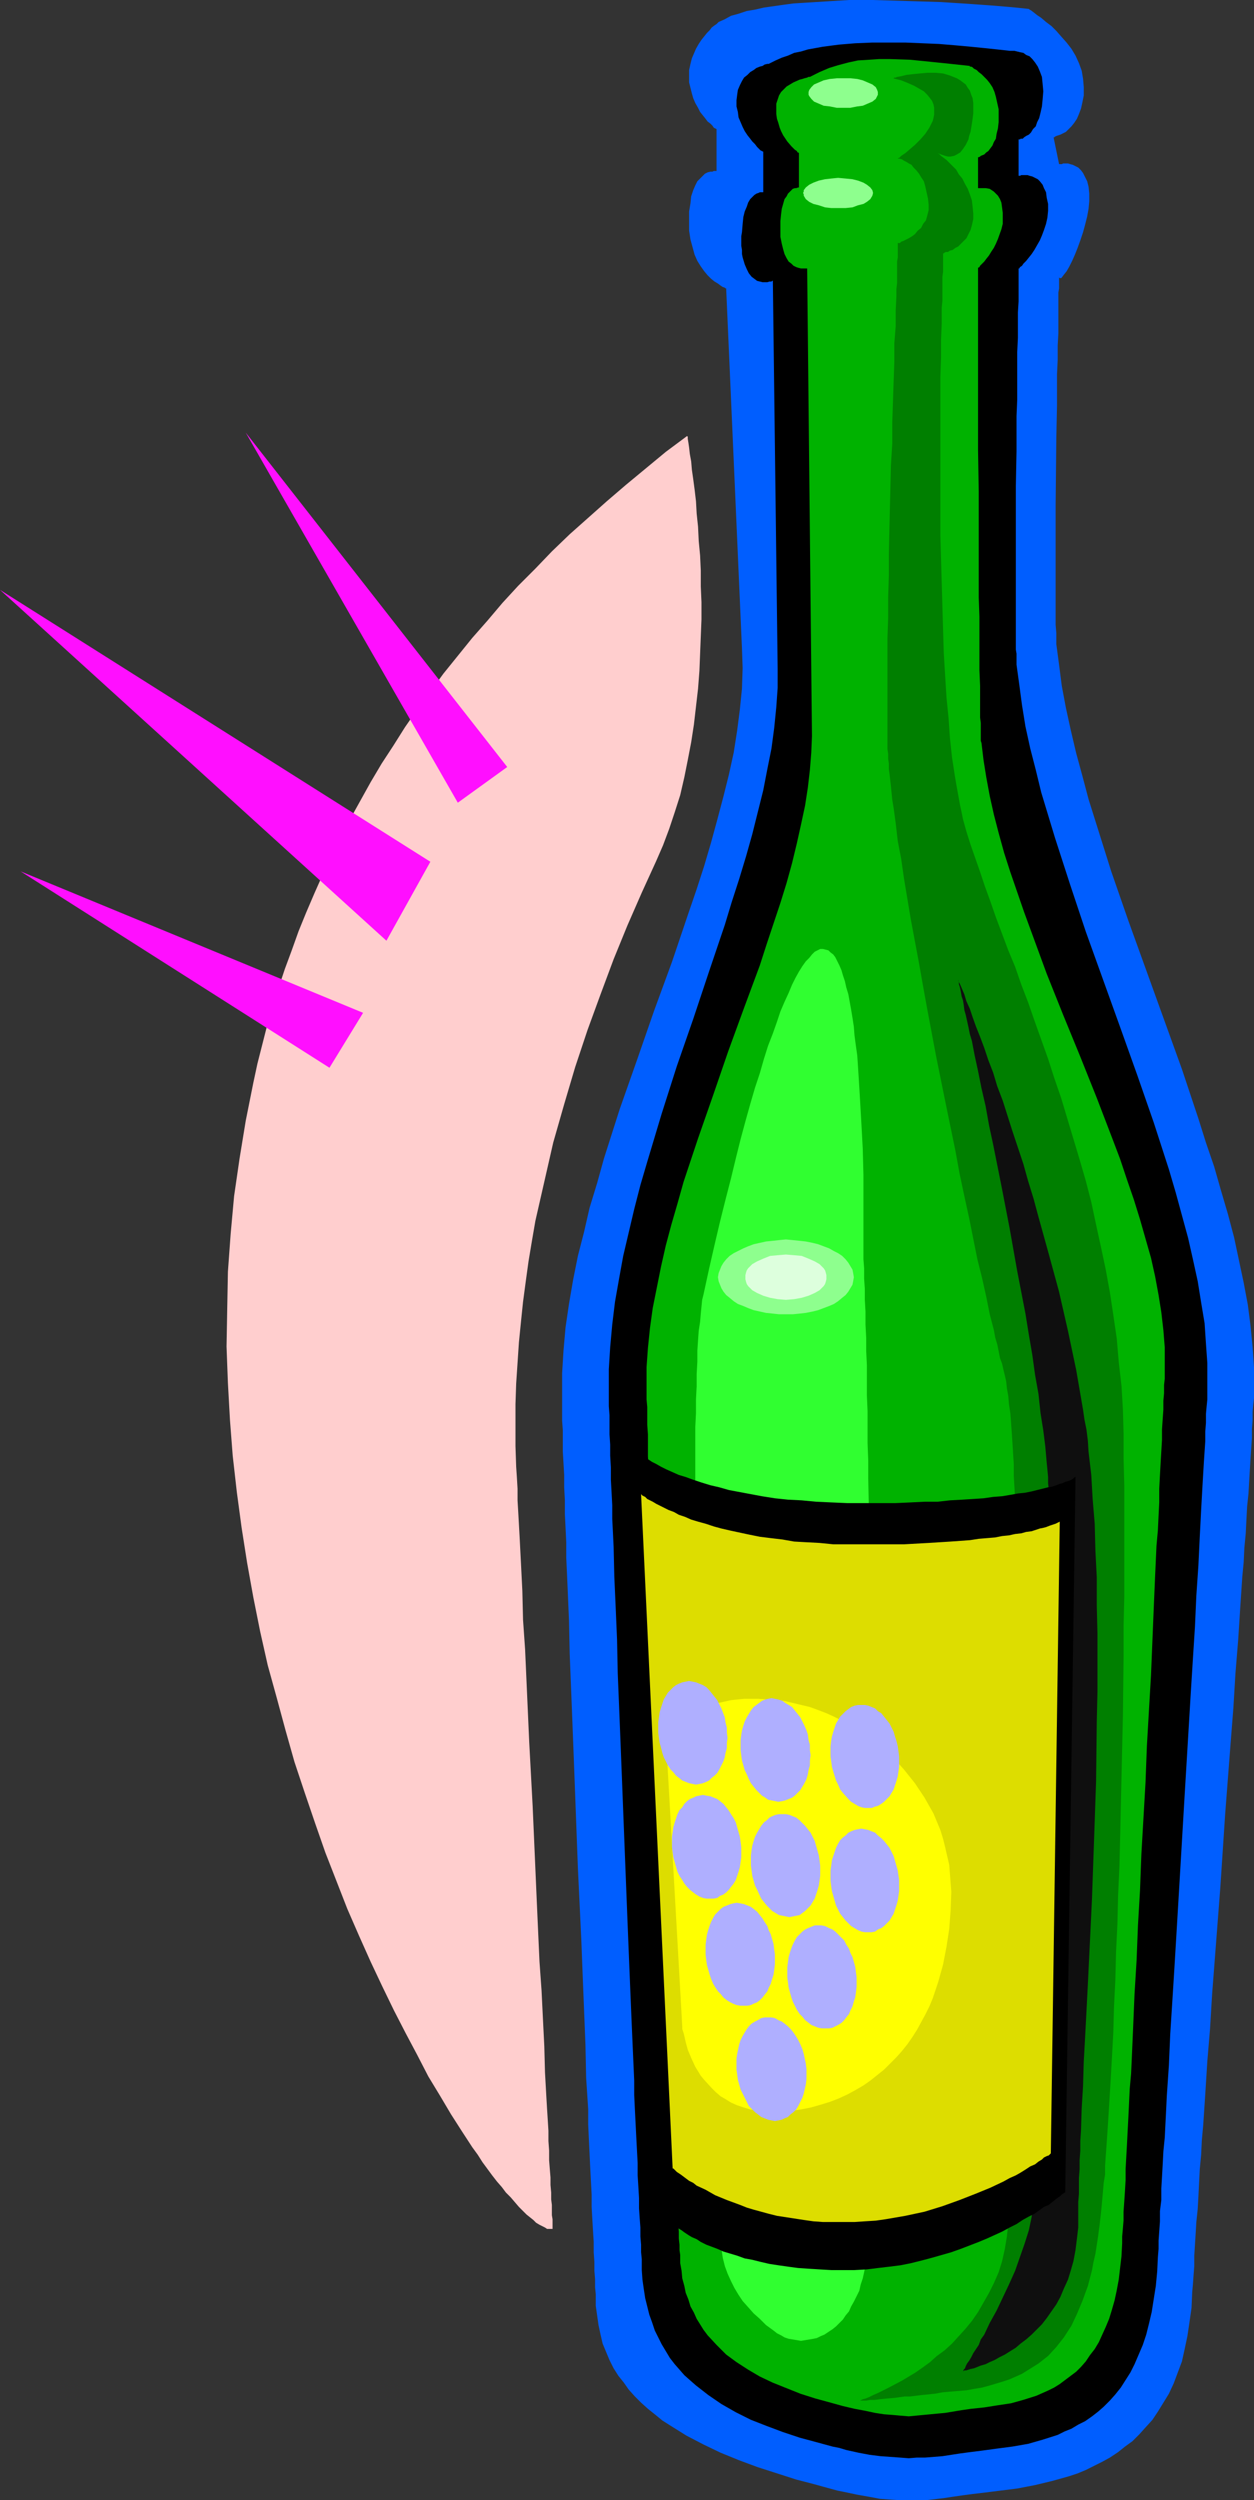 <?xml version="1.0" encoding="UTF-8" standalone="no"?>
<svg
   version="1.0"
   width="78.127mm"
   height="155.668mm"
   id="svg26"
   sodipodi:docname="Wine Bottle 29.wmf"
   xmlns:inkscape="http://www.inkscape.org/namespaces/inkscape"
   xmlns:sodipodi="http://sodipodi.sourceforge.net/DTD/sodipodi-0.dtd"
   xmlns="http://www.w3.org/2000/svg"
   xmlns:svg="http://www.w3.org/2000/svg">
  <rect width="100%" height="100%" fill="#333333" stroke="none"/>
  <sodipodi:namedview
     id="namedview26"
     pagecolor="#ffffff"
     bordercolor="#000000"
     borderopacity="0.25"
     inkscape:showpageshadow="2"
     inkscape:pageopacity="0.0"
     inkscape:pagecheckerboard="0"
     inkscape:deskcolor="#d1d1d1"
     inkscape:document-units="mm" />
  <defs
     id="defs1">
    <pattern
       id="WMFhbasepattern"
       patternUnits="userSpaceOnUse"
       width="6"
       height="6"
       x="0"
       y="0" />
  </defs>
  <path
     style="fill:#005eff;fill-opacity:1;fill-rule:evenodd;stroke:none"
     d="m 191.846,584.637 -4.364,-1.131 -4.525,-1.454 -4.525,-1.454 -4.364,-1.616 -4.364,-1.778 -4.041,-1.939 -4.041,-2.101 -3.879,-2.424 -1.778,-1.131 -1.778,-1.454 -1.616,-1.293 -1.616,-1.454 -1.455,-1.454 -1.455,-1.616 -1.131,-1.616 -1.293,-1.616 -1.131,-1.778 -0.97,-1.939 -0.808,-1.939 -0.808,-1.939 -0.485,-2.101 -0.485,-2.262 -0.323,-2.262 -0.323,-2.262 v -1.293 -1.454 l -0.162,-1.616 v -1.939 l -0.162,-1.939 v -2.101 l -0.162,-2.262 V 527.595 l -0.162,-2.585 -0.162,-2.747 -0.162,-2.909 v -2.909 l -0.162,-3.07 -0.162,-3.07 -0.323,-6.787 -0.162,-3.555 v -3.555 l -0.485,-7.433 -0.162,-7.756 -0.323,-8.08 -0.323,-8.08 -0.323,-8.403 -0.808,-16.967 -0.646,-17.29 -0.323,-8.564 -0.323,-8.403 -0.323,-8.241 -0.323,-8.08 -0.162,-7.756 -0.323,-7.595 -0.162,-3.717 -0.162,-3.555 v -3.555 l -0.162,-3.393 -0.162,-3.232 v -3.232 l -0.162,-3.07 v -2.909 l -0.162,-2.747 -0.162,-2.747 v -2.585 -2.424 l -0.162,-2.262 v -2.101 -1.939 -1.778 -5.332 l 0.323,-5.333 0.485,-5.494 0.808,-5.494 0.97,-5.656 1.131,-5.656 1.455,-5.656 1.293,-5.656 1.778,-5.817 1.616,-5.817 3.717,-11.635 4.041,-11.473 4.041,-11.635 4.202,-11.473 3.879,-11.473 1.939,-5.656 1.778,-5.494 1.616,-5.494 1.455,-5.333 1.455,-5.494 1.293,-5.171 1.131,-5.171 0.808,-5.171 0.646,-5.009 0.485,-4.848 0.162,-4.848 -0.162,-4.686 -3.717,-84.674 h -0.162 l -0.162,-0.162 -0.485,-0.162 -0.485,-0.323 -0.646,-0.485 -0.808,-0.485 -0.808,-0.646 -0.808,-0.808 -0.808,-0.97 -0.808,-1.131 -0.808,-1.293 -0.646,-1.454 -0.485,-1.778 -0.485,-1.778 -0.323,-2.101 V 52.032 50.901 49.77 l 0.323,-1.939 0.162,-1.616 0.485,-1.454 0.485,-1.131 0.485,-0.97 0.646,-0.646 0.646,-0.646 0.485,-0.485 0.646,-0.323 0.646,-0.162 h 0.485 l 0.323,-0.162 h 0.646 v -9.857 0 l -0.323,-0.162 -0.323,-0.162 -0.323,-0.485 -0.485,-0.485 -0.646,-0.485 -0.485,-0.646 -0.646,-0.808 -0.646,-0.808 -0.485,-0.97 -0.646,-1.131 -0.485,-1.131 -0.323,-1.131 -0.323,-1.293 -0.323,-1.293 v -1.454 -1.454 l 0.323,-1.454 0.323,-1.293 0.485,-1.131 0.485,-1.131 0.646,-1.131 0.646,-0.97 0.646,-0.808 0.646,-0.808 0.646,-0.646 0.485,-0.646 0.646,-0.485 0.485,-0.323 0.323,-0.323 0.162,-0.162 v 0 l 1.455,-0.646 1.455,-0.808 1.778,-0.485 1.939,-0.646 1.939,-0.323 2.101,-0.485 2.263,-0.323 2.263,-0.323 2.424,-0.323 2.586,-0.162 5.172,-0.323 L 199.927,0 h 5.495 l 5.495,0.162 5.495,0.162 5.172,0.162 5.01,0.323 2.424,0.162 2.263,0.162 2.263,0.162 1.939,0.162 1.939,0.162 1.778,0.162 1.616,0.162 1.455,0.162 v 0 l 0.162,0.162 0.323,0.162 0.646,0.485 0.808,0.646 0.97,0.646 1.131,0.97 1.293,0.97 1.131,1.131 1.131,1.293 1.293,1.454 1.131,1.454 0.97,1.616 0.808,1.778 0.646,1.778 0.323,1.939 0.162,1.939 v 1.939 l -0.323,1.616 -0.323,1.454 -0.485,1.293 -0.485,1.131 -0.646,0.97 -0.646,0.808 -0.646,0.646 -0.646,0.646 -0.646,0.323 -0.646,0.323 -0.485,0.162 -0.485,0.162 -0.323,0.162 -0.162,0.162 h -0.162 l 1.293,6.302 v 0 h 0.323 0.323 l 0.323,-0.162 h 1.131 l 0.485,0.162 0.646,0.162 0.646,0.323 0.646,0.323 0.646,0.646 0.485,0.646 0.485,0.97 0.485,0.97 0.323,1.293 0.162,1.616 v 1.778 l -0.162,1.778 -0.323,1.778 -0.485,1.939 -0.485,1.778 -0.646,1.939 -0.646,1.778 -0.646,1.616 -0.646,1.454 -0.646,1.293 -0.646,1.131 -0.646,0.808 -0.485,0.646 -0.162,0.162 h -0.162 -0.162 l -0.162,-0.162 v -0.162 -0.162 -0.162 0.646 0.485 1.939 l -0.162,0.97 v 1.778 2.262 2.585 2.909 l -0.162,2.909 v 3.393 l -0.162,3.393 v 3.555 3.717 l -0.162,7.756 -0.162,15.674 v 3.878 3.717 18.421 2.262 l 0.162,1.939 v 0.808 0.646 0.646 0.485 l 0.646,4.848 0.646,5.009 0.97,5.171 1.131,5.171 1.293,5.494 1.455,5.332 1.455,5.494 1.778,5.656 1.778,5.656 1.778,5.656 4.041,11.635 4.202,11.635 4.202,11.635 4.202,11.635 3.879,11.635 1.778,5.656 1.939,5.656 1.616,5.656 1.616,5.494 1.455,5.494 1.131,5.333 1.131,5.333 0.97,5.171 0.646,5.009 0.485,5.009 0.323,4.686 v 4.686 1.293 1.293 l -0.162,1.454 -0.162,1.778 v 1.939 l -0.162,2.101 v 2.101 l -0.162,2.424 -0.162,2.424 -0.162,2.585 -0.162,2.747 -0.162,2.909 -0.323,3.07 -0.162,3.07 -0.162,3.232 -0.323,3.393 -0.162,3.393 -0.323,3.393 -0.485,7.272 -0.485,7.595 -0.646,7.918 -0.485,8.08 -0.646,8.241 -0.646,8.403 -0.646,8.403 -1.131,17.129 -1.293,16.805 -0.646,8.403 -0.485,8.08 -0.646,7.756 -0.485,7.756 -0.485,7.272 -0.323,3.555 -0.162,3.393 -0.323,3.393 -0.162,3.232 -0.162,3.232 -0.162,2.909 -0.323,3.07 -0.162,2.747 -0.162,2.585 -0.162,2.585 v 2.424 l -0.162,2.101 -0.162,2.262 -0.162,1.778 -0.162,3.717 -0.485,3.393 -0.485,3.232 -0.646,3.07 -0.646,2.909 -0.97,2.585 -0.97,2.585 -1.131,2.424 -1.293,2.101 -1.293,2.101 -1.293,1.939 -1.616,1.778 -1.455,1.616 -1.616,1.616 -1.778,1.293 -1.616,1.293 -1.939,1.293 -1.778,0.97 -1.939,0.97 -1.939,0.97 -1.939,0.808 -1.939,0.646 -4.041,1.131 -4.041,0.97 -4.202,0.808 -3.879,0.485 -3.879,0.485 -2.748,0.323 -2.424,0.323 -2.263,0.323 -2.101,0.323 -4.202,0.485 h -2.101 -1.939 -2.263 l -2.263,-0.162 -2.263,-0.162 -2.586,-0.485 -2.748,-0.485 -3.071,-0.646 -1.616,-0.323 -1.778,-0.485 -1.778,-0.485 z"
     id="path1" />
  <path
     style="fill:#000000;fill-opacity:1;fill-rule:evenodd;stroke:none"
     d="m 192.492,574.78 -4.202,-1.131 -3.879,-1.293 -3.879,-1.454 -3.717,-1.454 -3.556,-1.778 -3.394,-1.939 -3.071,-2.101 -2.909,-2.262 -1.293,-1.131 -1.455,-1.293 -1.131,-1.293 -1.131,-1.293 -1.131,-1.454 -0.97,-1.616 -0.97,-1.616 -0.808,-1.616 -0.808,-1.616 -0.646,-1.939 -0.646,-1.778 -0.485,-1.939 -0.485,-1.939 -0.323,-2.101 -0.323,-2.262 -0.162,-2.262 v -1.293 -1.293 l -0.162,-1.616 v -1.778 l -0.162,-1.939 v -2.101 l -0.162,-2.101 -0.162,-2.424 v -2.424 l -0.162,-2.747 -0.162,-2.585 v -2.909 l -0.162,-3.07 -0.162,-3.07 -0.162,-3.232 -0.162,-3.232 -0.162,-3.393 v -3.393 l -0.323,-7.272 -0.323,-7.433 -0.323,-7.756 -0.323,-7.918 -0.323,-8.08 -0.646,-16.482 -0.646,-16.644 -0.323,-8.241 -0.323,-8.08 -0.323,-7.918 -0.162,-7.918 -0.323,-7.595 -0.323,-7.272 -0.162,-6.948 -0.162,-3.393 -0.162,-3.232 v -3.232 l -0.162,-3.07 -0.162,-2.909 v -2.909 l -0.162,-2.747 v -2.585 l -0.162,-2.424 v -2.424 -2.101 l -0.162,-2.101 v -1.778 -1.778 -5.171 l 0.323,-5.171 0.485,-5.332 0.646,-5.333 0.97,-5.494 0.97,-5.333 1.293,-5.494 1.293,-5.494 1.455,-5.656 1.616,-5.494 3.394,-11.311 3.556,-11.15 3.879,-11.15 3.717,-11.15 3.717,-10.988 1.616,-5.333 1.778,-5.494 1.616,-5.333 1.455,-5.171 1.293,-5.171 1.293,-5.171 0.97,-5.009 0.97,-4.848 0.646,-4.848 0.485,-4.848 0.323,-4.525 v -4.525 L 181.987,66.091 h -0.162 l -0.162,0.162 h -0.485 l -0.485,0.162 h -0.485 -0.646 l -0.646,-0.162 -0.646,-0.162 -0.646,-0.485 -0.646,-0.485 -0.646,-0.808 -0.485,-0.97 -0.485,-1.131 -0.485,-1.616 -0.162,-0.808 v -0.97 l -0.162,-0.97 v -1.131 -1.131 l 0.162,-0.97 0.162,-1.939 0.162,-1.616 0.323,-1.293 0.485,-1.131 0.323,-0.97 0.485,-0.808 0.485,-0.485 0.485,-0.485 0.485,-0.323 0.485,-0.162 0.323,-0.162 h 0.323 0.485 v -9.372 -0.162 l -0.323,-0.162 -0.323,-0.162 -0.323,-0.323 -0.485,-0.485 -0.485,-0.646 -0.646,-0.646 -0.485,-0.646 -0.646,-0.808 -0.646,-0.97 -0.485,-0.97 -0.485,-1.131 -0.485,-1.131 -0.162,-1.293 -0.323,-1.293 v -1.454 l 0.162,-1.293 0.162,-1.131 0.485,-1.131 0.485,-0.97 0.485,-0.808 0.808,-0.646 0.646,-0.646 0.808,-0.485 0.646,-0.485 0.808,-0.323 0.646,-0.162 0.485,-0.323 0.646,-0.162 h 0.323 l 0.323,-0.162 v 0 l 1.293,-0.646 1.455,-0.646 1.455,-0.485 1.455,-0.646 1.616,-0.323 1.616,-0.485 3.556,-0.646 3.717,-0.485 3.879,-0.323 3.879,-0.162 h 4.041 4.041 l 3.879,0.162 3.879,0.162 3.879,0.323 3.556,0.323 3.232,0.323 3.071,0.323 1.455,0.162 1.455,0.162 h 1.131 l 1.293,0.323 0.808,0.162 0.646,0.485 0.808,0.323 0.646,0.646 0.646,0.808 0.646,0.97 0.485,1.131 0.485,1.293 0.162,1.616 0.162,1.778 -0.162,1.939 -0.162,1.616 -0.323,1.454 -0.323,1.293 -0.485,0.97 -0.323,0.97 -0.646,0.646 -0.485,0.808 -0.485,0.485 -0.646,0.323 -0.485,0.323 -0.323,0.323 h -0.485 l -0.162,0.162 h -0.162 -0.162 v 8.564 h 0.162 0.162 l 0.323,-0.162 h 0.323 1.131 l 0.485,0.162 0.646,0.162 0.646,0.323 0.646,0.323 0.485,0.485 0.646,0.808 0.323,0.808 0.485,0.97 0.162,1.293 0.323,1.454 v 1.616 l -0.162,1.616 -0.323,1.454 -0.485,1.454 -0.485,1.293 -0.485,1.131 -0.646,1.131 -0.646,1.131 -0.646,0.97 -0.646,0.808 -0.646,0.808 -0.646,0.646 -0.323,0.485 -0.485,0.323 -0.162,0.323 h -0.162 v 1.454 0.646 3.393 2.262 l -0.162,2.585 v 2.909 3.07 l -0.162,3.393 v 3.555 3.717 3.878 l -0.162,3.878 v 8.241 l -0.162,8.241 v 8.241 4.04 3.717 13.897 2.747 2.585 2.262 0.97 l 0.162,0.97 v 0.808 0.646 0.646 0.485 l 0.646,4.686 0.646,4.848 0.808,5.009 1.131,5.171 1.293,5.009 1.293,5.333 1.616,5.333 1.616,5.332 1.778,5.494 1.778,5.494 3.717,11.15 8.081,22.461 4.041,11.311 3.879,11.15 1.778,5.494 1.778,5.494 1.616,5.494 1.455,5.333 1.455,5.333 1.131,5.009 1.131,5.171 0.808,5.009 0.808,4.848 0.323,4.848 0.323,4.525 v 4.525 1.131 1.454 1.454 l -0.162,1.616 -0.162,1.778 v 2.101 l -0.162,2.101 v 2.262 l -0.162,2.424 -0.162,2.424 -0.162,2.747 -0.162,2.747 -0.162,2.909 -0.162,2.909 -0.162,3.232 -0.162,3.07 -0.162,3.393 -0.162,3.393 -0.485,7.11 -0.323,7.272 -0.485,7.595 -0.485,7.756 -0.485,8.08 -0.485,8.08 -0.485,8.08 -0.97,16.482 -0.97,16.321 -0.485,8.08 -0.485,7.756 -0.485,7.595 -0.323,7.433 -0.485,7.11 -0.162,3.393 -0.162,3.232 -0.162,3.232 -0.323,3.232 -0.162,3.07 -0.162,2.909 -0.162,2.747 v 2.747 l -0.323,2.585 v 2.424 l -0.162,2.262 -0.162,2.262 v 1.939 l -0.162,1.939 -0.162,3.393 -0.323,3.393 -0.485,3.07 -0.485,3.07 -0.646,2.747 -0.646,2.585 -0.808,2.424 -0.97,2.262 -0.97,2.262 -0.97,1.939 -1.131,1.778 -1.131,1.778 -1.293,1.616 -1.293,1.454 -1.455,1.454 -1.293,1.131 -1.455,1.131 -1.616,1.131 -1.616,0.808 -1.616,0.97 -1.616,0.646 -1.616,0.808 -3.556,1.131 -3.394,0.97 -3.717,0.646 -3.717,0.485 -3.556,0.485 -2.586,0.323 -2.424,0.323 -2.101,0.323 -2.101,0.323 -4.041,0.323 h -1.939 l -1.939,0.162 -2.101,-0.162 -2.263,-0.162 -2.263,-0.162 -2.586,-0.323 -2.586,-0.485 -2.909,-0.646 -1.616,-0.485 -1.616,-0.323 -1.778,-0.485 z"
     id="path2" />
  <path
     style="fill:#00b200;fill-opacity:1;fill-rule:evenodd;stroke:none"
     d="m 195.563,565.407 -3.556,-0.97 -3.556,-1.131 -3.232,-1.293 -3.232,-1.293 -3.071,-1.454 -2.748,-1.616 -2.748,-1.778 -2.424,-1.778 -2.263,-2.262 -2.101,-2.262 -0.97,-1.293 -0.808,-1.293 -0.808,-1.293 -0.646,-1.454 -0.808,-1.454 -0.485,-1.616 -0.646,-1.616 -0.323,-1.616 -0.485,-1.778 -0.162,-1.778 -0.323,-1.778 v -1.939 l -0.162,-1.131 v -1.293 l -0.162,-1.454 v -1.616 l -0.162,-1.778 v -1.939 l -0.162,-2.262 v -2.262 l -0.162,-2.424 v -2.585 l -0.162,-2.585 -0.162,-2.909 -0.162,-2.909 -0.162,-3.07 v -3.232 l -0.162,-3.232 -0.162,-3.393 -0.162,-3.555 -0.323,-7.272 -0.323,-7.433 -0.323,-7.756 -0.323,-8.08 -0.323,-8.08 -0.646,-16.805 -0.646,-16.644 -0.323,-8.403 -0.323,-8.08 -0.323,-8.08 -0.323,-7.756 -0.162,-7.595 -0.323,-7.272 -0.162,-3.555 -0.162,-3.393 v -3.232 l -0.162,-3.232 -0.162,-3.07 v -3.07 l -0.162,-2.909 -0.162,-2.585 v -2.585 -2.585 l -0.162,-2.262 v -2.101 -2.101 l -0.162,-1.778 v -1.616 -1.616 -4.363 l 0.323,-4.525 0.485,-4.686 0.646,-4.686 0.97,-4.848 0.97,-4.848 1.131,-5.009 1.293,-4.848 1.455,-5.009 1.455,-5.171 3.394,-10.18 3.556,-10.18 3.556,-10.342 3.717,-10.18 3.717,-10.019 1.616,-5.009 1.616,-4.848 1.616,-4.848 1.455,-4.686 1.293,-4.686 1.131,-4.686 0.97,-4.363 0.97,-4.525 0.646,-4.201 0.485,-4.201 0.323,-4.04 0.162,-3.878 -1.131,-110.044 h -0.162 -0.162 -0.646 -0.485 l -0.646,-0.162 -0.485,-0.162 -0.646,-0.323 -0.485,-0.485 -0.646,-0.485 -0.485,-0.808 -0.485,-0.97 -0.323,-1.131 -0.323,-1.293 -0.323,-1.616 V 53.971 52.032 l 0.162,-1.616 0.162,-1.293 0.323,-1.131 0.323,-1.131 0.485,-0.646 0.323,-0.646 0.485,-0.485 0.323,-0.323 0.323,-0.323 0.485,-0.162 h 0.323 l 0.485,-0.162 h 0.162 v -8.08 l -0.162,-0.162 h -0.162 l -0.162,-0.323 -0.485,-0.323 -0.323,-0.323 -0.485,-0.485 -0.97,-1.131 -0.97,-1.454 -0.485,-0.97 -0.323,-0.808 -0.323,-1.131 -0.323,-0.97 -0.162,-1.131 v -1.293 -1.131 l 0.323,-0.97 0.323,-0.97 0.485,-0.808 0.646,-0.646 0.646,-0.646 0.808,-0.485 0.808,-0.485 1.455,-0.646 0.646,-0.162 0.485,-0.162 0.646,-0.162 0.323,-0.162 h 0.323 v 0 l 2.263,-1.131 2.263,-0.97 2.101,-0.646 2.424,-0.646 2.263,-0.485 2.586,-0.162 2.424,-0.162 h 2.424 l 4.849,0.162 4.849,0.485 4.687,0.485 4.525,0.485 v 0.162 h 0.323 l 0.323,0.162 0.323,0.323 0.646,0.323 0.485,0.485 0.646,0.485 0.646,0.646 0.646,0.646 0.646,0.808 0.646,0.97 0.485,1.131 0.323,1.131 0.323,1.454 0.323,1.454 v 1.616 1.454 l -0.162,1.454 -0.323,1.293 -0.162,1.131 -0.485,0.808 -0.323,0.808 -0.485,0.646 -0.485,0.646 -0.485,0.323 -0.485,0.485 -0.808,0.323 -0.162,0.162 -0.323,0.162 h -0.162 v 0 7.272 0 h 0.162 0.646 0.97 l 0.97,0.162 0.485,0.323 0.485,0.323 0.485,0.485 0.485,0.485 0.485,0.808 0.323,0.808 0.162,1.131 0.162,1.293 v 1.293 1.293 l -0.323,1.293 -0.808,2.262 -0.485,1.131 -0.485,0.97 -0.646,0.97 -0.485,0.808 -0.646,0.808 -0.485,0.646 -0.485,0.485 -0.485,0.485 -0.162,0.323 -0.323,0.162 v 0 20.199 4.04 18.583 l 0.162,9.857 v 10.18 9.857 4.848 l 0.162,4.525 v 4.363 4.363 3.878 l 0.162,3.717 v 1.616 1.616 1.454 1.454 1.293 l 0.162,1.293 v 0.97 0.97 0.97 0.646 0.646 l 0.162,0.485 0.485,4.04 0.646,4.04 0.808,4.363 0.97,4.363 1.131,4.363 1.293,4.686 1.455,4.525 1.616,4.686 1.616,4.686 1.778,4.848 3.556,9.695 3.879,9.695 4.041,9.857 3.879,9.695 3.717,9.695 1.778,4.686 1.616,4.848 1.616,4.686 1.455,4.686 1.293,4.525 1.293,4.525 0.97,4.363 0.808,4.363 0.646,4.04 0.485,4.201 0.323,4.04 v 3.878 0.97 1.131 1.454 l -0.162,1.454 v 1.939 l -0.162,1.778 v 2.101 l -0.162,2.262 -0.162,2.424 v 2.424 l -0.162,2.747 -0.162,2.747 -0.162,2.909 -0.162,3.07 v 3.232 l -0.162,3.232 -0.162,3.393 -0.323,3.555 -0.162,3.555 -0.162,3.555 -0.323,7.595 -0.323,7.918 -0.323,7.918 -0.485,8.241 -0.485,8.403 -0.323,8.564 -0.97,16.805 -0.323,8.564 -0.485,8.241 -0.323,8.241 -0.485,7.918 -0.323,7.756 -0.323,7.433 -0.162,3.555 -0.323,3.555 -0.162,3.393 -0.162,3.393 -0.162,3.07 -0.162,3.232 -0.162,2.909 -0.162,2.909 v 2.585 l -0.162,2.747 -0.162,2.424 -0.162,2.262 v 2.101 l -0.162,1.939 -0.162,1.778 v 1.616 l -0.162,3.07 -0.323,2.747 -0.323,2.747 -0.485,2.585 -0.485,2.262 -0.646,2.262 -0.646,2.101 -0.808,1.939 -0.808,1.778 -0.808,1.778 -0.97,1.616 -1.131,1.454 -0.97,1.454 -1.131,1.293 -1.131,1.131 -1.293,0.97 -1.293,0.97 -1.293,0.97 -1.293,0.808 -1.293,0.646 -2.909,1.293 -3.071,0.97 -2.909,0.808 -3.232,0.485 -3.071,0.485 -3.071,0.323 -2.263,0.323 -1.939,0.323 -1.939,0.323 -1.778,0.162 -3.394,0.323 -3.394,0.323 -1.939,-0.162 -1.778,-0.162 -2.101,-0.162 -2.101,-0.323 -2.263,-0.485 -2.586,-0.485 -2.748,-0.646 z"
     id="path3" />
  <path
     style="fill:#007f00;fill-opacity:1;fill-rule:evenodd;stroke:none"
     d="m 210.271,18.421 h 0.162 l 0.162,-0.162 h 0.323 l 0.323,-0.162 0.97,-0.162 1.293,-0.323 1.455,-0.162 1.616,-0.162 1.778,-0.162 h 1.939 l 1.778,0.162 1.616,0.485 1.616,0.646 0.808,0.485 0.646,0.485 0.646,0.485 0.485,0.808 0.485,0.646 0.323,0.97 0.323,0.808 0.162,1.131 v 1.131 1.293 l -0.162,1.293 -0.162,1.131 -0.162,0.97 -0.162,0.97 -0.323,0.97 -0.162,0.808 -0.323,0.646 -0.323,0.646 -0.646,0.97 -0.646,0.808 -0.808,0.485 -0.646,0.323 -0.808,0.162 h -0.646 l -0.646,-0.162 -0.485,-0.162 -0.485,-0.162 -0.323,-0.162 h -0.323 v -0.162 l 0.162,0.162 0.162,0.162 0.323,0.323 0.646,0.485 0.646,0.485 0.646,0.646 0.808,0.808 0.808,0.808 0.646,1.131 0.808,0.97 0.646,1.293 0.646,1.131 0.485,1.293 0.485,1.454 0.162,1.454 0.162,1.616 v 1.293 l -0.323,1.454 -0.323,1.131 -0.485,0.97 -0.485,0.97 -0.646,0.646 -0.646,0.646 -0.646,0.646 -0.646,0.323 -0.646,0.485 -0.646,0.162 -0.485,0.323 h -0.485 l -0.323,0.162 -0.162,0.162 h -0.162 v 0.485 0.646 1.293 0.97 0.97 l -0.162,1.131 v 1.293 1.293 1.454 1.616 l -0.162,1.616 v 1.778 1.939 l -0.162,3.878 v 4.201 l -0.162,4.686 v 4.848 4.848 16.159 11.15 l 0.323,11.15 0.162,5.656 0.162,5.656 0.162,5.332 0.323,5.333 0.323,5.171 0.485,4.848 0.323,4.686 0.485,4.525 0.646,4.201 0.323,1.939 0.323,1.778 0.323,1.778 0.323,1.778 0.323,1.454 0.323,1.616 0.808,2.909 0.97,3.07 1.131,3.232 1.131,3.232 1.131,3.393 1.293,3.555 1.293,3.717 1.455,3.878 1.455,3.878 1.616,3.878 1.455,4.201 1.616,4.201 1.455,4.201 1.616,4.525 1.616,4.525 1.455,4.525 1.616,4.686 1.455,4.848 1.455,4.848 1.455,4.848 1.455,5.009 1.293,5.009 1.131,5.332 1.131,5.171 1.131,5.333 0.97,5.332 0.808,5.333 0.808,5.494 0.485,5.656 0.646,5.656 0.323,5.494 0.162,5.817 v 5.817 l 0.162,6.14 v 6.302 13.089 6.787 l -0.162,6.787 v 7.11 l -0.162,14.058 -0.323,14.22 -0.323,14.22 -0.162,6.948 -0.323,6.948 -0.162,6.787 -0.323,6.625 -0.162,6.464 -0.323,6.464 -0.162,5.979 -0.323,5.979 -0.323,5.656 -0.323,5.333 -0.323,5.171 -0.323,4.686 -0.162,2.262 -0.162,2.262 v 2.101 l -0.323,1.939 -0.162,1.939 -0.162,1.778 -0.162,1.778 -0.162,1.616 -0.162,1.454 -0.162,1.454 -0.162,1.131 -0.162,1.293 -0.323,2.101 -0.323,2.101 -0.485,2.101 -0.323,1.778 -0.97,3.717 -1.293,3.555 -1.293,3.07 -1.293,2.747 -1.778,2.747 -1.778,2.262 -1.939,2.101 -2.263,1.778 -2.586,1.616 -1.293,0.808 -1.455,0.646 -1.455,0.646 -1.455,0.485 -1.616,0.485 -1.616,0.485 -1.778,0.485 -1.939,0.323 -1.778,0.323 -1.939,0.162 -1.939,0.162 -1.778,0.162 -1.778,0.323 -3.232,0.323 -1.293,0.162 -1.293,0.162 h -1.293 l -1.131,0.162 -1.131,0.162 -1.939,0.162 -1.616,0.162 -1.293,0.162 h -0.97 l -0.97,0.162 h -0.646 -0.485 -0.323 -0.323 0.162 0.162 l 0.646,-0.323 0.646,-0.162 0.808,-0.323 0.97,-0.485 1.131,-0.485 1.293,-0.646 1.293,-0.646 3.071,-1.616 1.616,-0.97 1.616,-0.97 1.616,-1.131 1.778,-1.293 1.616,-1.454 1.778,-1.293 1.778,-1.616 1.616,-1.778 1.616,-1.778 1.455,-1.778 1.455,-2.101 1.293,-2.262 1.293,-2.262 1.131,-2.262 1.131,-2.585 0.808,-2.585 0.646,-2.909 0.485,-2.909 0.323,-3.07 0.162,-3.232 -0.162,-3.232 v -1.778 l -0.162,-1.939 -0.162,-2.101 v -2.101 -2.262 -2.424 l -0.162,-2.585 v -11.15 l 0.162,-2.909 v -6.302 l 0.162,-6.464 0.162,-6.787 0.162,-7.11 0.162,-7.272 0.162,-7.272 0.323,-15.19 0.323,-15.19 0.323,-15.19 0.162,-7.433 v -7.272 l 0.162,-7.11 v -13.574 l -0.162,-6.464 v -3.07 -2.909 l -0.162,-2.909 -0.162,-2.747 v -2.747 l -0.162,-2.585 -0.162,-2.585 -0.162,-2.424 -0.162,-2.262 -0.162,-2.101 -0.323,-2.101 -0.162,-1.939 -0.323,-1.778 -0.162,-1.616 -0.323,-1.454 -0.323,-1.293 -0.323,-1.454 -0.485,-1.293 -0.323,-1.616 -0.323,-1.616 -0.485,-1.616 -0.323,-1.778 -0.97,-3.717 -0.808,-4.04 -0.97,-4.363 -1.131,-4.525 -0.97,-4.848 -0.97,-4.848 -1.131,-5.171 -1.131,-5.333 -0.97,-5.333 -2.263,-10.988 -2.263,-11.15 -2.101,-11.15 -0.97,-5.332 -0.97,-5.494 -0.97,-5.171 -0.97,-5.171 -0.808,-4.848 -0.808,-4.848 -0.646,-4.525 -0.808,-4.201 -0.485,-4.201 -0.485,-3.555 -0.323,-1.939 -0.162,-1.616 -0.162,-1.616 -0.162,-1.454 -0.162,-1.454 -0.162,-1.131 v -1.293 l -0.162,-1.131 v -1.131 l -0.162,-1.131 v -1.293 -1.454 -1.454 -1.616 -15.674 -4.686 l 0.162,-4.686 v -4.848 l 0.162,-5.171 v -5.009 l 0.485,-20.845 0.323,-5.171 v -5.009 l 0.162,-4.848 0.162,-4.848 0.162,-4.525 v -4.363 l 0.323,-4.04 v -3.717 l 0.162,-3.393 v -1.616 l 0.162,-1.454 v -1.454 -1.293 -1.131 -1.131 l 0.162,-0.97 v -0.808 -1.454 -0.485 -0.646 h 0.162 0.323 l 0.323,-0.323 0.485,-0.162 0.646,-0.323 0.646,-0.323 0.808,-0.485 0.646,-0.485 0.646,-0.808 0.808,-0.646 0.485,-0.97 0.646,-0.808 0.323,-1.131 0.323,-1.293 v -1.293 l -0.162,-1.454 -0.323,-1.454 -0.323,-1.454 -0.323,-1.131 -0.646,-0.97 -0.485,-0.808 -0.646,-0.808 -0.646,-0.646 -0.485,-0.646 -0.646,-0.323 -0.485,-0.323 -0.646,-0.323 -0.485,-0.323 -0.646,-0.162 h -0.162 -0.162 l 0.162,-0.162 h 0.162 l 0.162,-0.162 0.323,-0.323 0.97,-0.646 1.131,-0.97 1.131,-0.97 1.293,-1.293 1.131,-1.293 0.97,-1.454 0.808,-1.616 0.162,-0.646 0.162,-0.808 v -0.808 -0.808 l -0.162,-0.808 -0.323,-0.808 -0.485,-0.646 -0.646,-0.808 -0.808,-0.808 -1.131,-0.646 -1.131,-0.646 -1.455,-0.646 -1.616,-0.646 z"
     id="path4" />
  <path
     style="fill:#0f0f0f;fill-opacity:1;fill-rule:evenodd;stroke:none"
     d="m 225.625,230.429 v 0.162 0.162 l 0.162,0.323 v 0.485 l 0.162,0.485 0.162,0.646 0.162,0.808 0.162,0.97 0.323,0.97 0.162,0.97 0.162,1.293 0.323,1.131 0.323,1.454 0.323,1.454 0.323,1.616 0.485,1.616 0.646,3.393 0.808,3.717 0.808,4.04 0.97,4.201 0.808,4.525 0.97,4.525 0.97,4.848 0.97,4.848 1.939,10.019 1.778,10.019 1.939,10.019 0.808,5.009 0.808,4.686 0.646,4.686 0.808,4.525 0.485,4.525 0.646,4.04 0.485,3.878 0.323,3.717 0.162,1.616 0.162,1.778 v 1.454 l 0.162,1.454 v 1.616 1.616 1.778 l 0.162,1.778 v 4.201 2.262 7.11 2.747 2.585 l -0.162,5.656 v 5.979 6.14 l -0.162,6.302 -0.162,6.625 -0.162,6.625 -0.162,13.735 -0.323,13.735 -0.162,6.787 -0.162,6.787 -0.162,6.625 -0.162,6.464 -0.323,6.14 -0.162,5.979 -0.162,5.817 -0.162,5.494 v 2.585 l -0.162,2.424 -0.162,2.424 v 2.262 l -0.162,2.262 v 2.101 l -0.162,2.101 v 1.778 l -0.162,1.778 v 1.616 1.454 l -0.162,1.293 -0.162,1.131 v 1.131 0.97 l -0.162,0.646 -0.162,1.454 -0.162,1.293 -0.646,3.07 -0.97,3.07 -1.131,3.232 -1.131,3.232 -1.455,3.232 -1.455,3.07 -1.455,3.07 -1.616,2.909 -1.293,2.747 -0.808,1.131 -0.485,1.293 -0.646,0.97 -0.646,0.97 -0.485,0.97 -0.485,0.808 -0.485,0.646 -0.323,0.646 -0.162,0.485 -0.323,0.323 v 0.162 l -0.162,0.162 h 0.162 l 0.162,-0.162 h 0.485 l 0.485,-0.162 0.485,-0.162 0.808,-0.162 1.616,-0.646 1.131,-0.323 0.97,-0.485 1.131,-0.485 1.131,-0.646 1.293,-0.646 1.293,-0.808 1.293,-0.808 1.131,-0.97 1.293,-0.97 1.293,-1.131 1.293,-1.293 1.131,-1.131 1.131,-1.454 1.131,-1.616 1.131,-1.616 0.97,-1.778 0.808,-1.939 0.97,-2.101 0.646,-2.101 0.646,-2.262 0.485,-2.585 0.323,-2.585 0.323,-2.747 v -2.909 -3.07 l 0.162,-1.939 v -1.778 -1.939 l 0.162,-2.101 v -2.101 l 0.162,-2.262 v -2.262 l 0.162,-2.424 0.162,-5.171 0.323,-5.332 0.162,-5.656 0.323,-5.817 0.323,-6.14 0.323,-6.302 0.323,-6.625 0.323,-6.625 0.323,-6.787 0.485,-13.735 0.485,-14.058 0.162,-14.058 0.162,-6.948 v -6.948 -6.787 l -0.162,-6.625 v -6.625 l -0.323,-6.302 -0.162,-6.302 -0.485,-5.817 -0.323,-5.656 -0.646,-5.494 -0.162,-2.585 -0.323,-2.585 -0.485,-2.424 -0.323,-2.262 -1.616,-9.372 -1.939,-9.211 -2.101,-9.211 -2.424,-8.888 -2.424,-8.726 -1.131,-4.201 -1.293,-4.201 -1.131,-4.04 -1.293,-3.878 -1.293,-3.878 -1.131,-3.555 -1.131,-3.555 -1.293,-3.393 -0.97,-3.232 -1.131,-2.909 -0.97,-2.909 -0.97,-2.585 -0.97,-2.424 -0.808,-2.262 -0.646,-1.939 -0.808,-1.778 -0.485,-1.616 -0.485,-1.131 -0.485,-1.131 -0.323,-0.646 -0.162,-0.485 v 0 z"
     id="path5" />
  <path
     style="fill:#8eff8e;fill-opacity:1;fill-rule:evenodd;stroke:none"
     d="m 198.634,18.421 h 1.616 l 1.616,0.162 1.293,0.323 1.131,0.485 1.131,0.485 0.808,0.646 0.323,0.646 0.162,0.485 v 0.323 0.323 l -0.162,0.323 -0.323,0.646 -0.808,0.646 -1.131,0.485 -1.131,0.485 -1.293,0.162 -1.616,0.323 h -1.616 -1.616 l -1.616,-0.323 -1.455,-0.162 -1.131,-0.485 -1.131,-0.485 -0.646,-0.646 -0.485,-0.646 -0.162,-0.323 V 21.976 21.653 l 0.162,-0.485 0.485,-0.646 0.646,-0.646 1.131,-0.485 1.131,-0.485 1.455,-0.323 1.616,-0.162 z"
     id="path6" />
  <path
     style="fill:#8eff8e;fill-opacity:1;fill-rule:evenodd;stroke:none"
     d="m 197.341,41.852 1.778,0.162 1.616,0.162 1.293,0.323 1.293,0.485 0.808,0.485 0.808,0.646 0.485,0.646 0.162,0.646 -0.162,0.646 -0.485,0.808 -0.808,0.646 -0.808,0.485 -1.293,0.323 -1.293,0.485 -1.616,0.162 h -1.778 -1.616 l -1.455,-0.162 -1.455,-0.485 -1.293,-0.323 -0.97,-0.485 -0.808,-0.646 -0.485,-0.808 v -0.323 l -0.162,-0.323 0.162,-0.323 V 44.761 l 0.485,-0.646 0.808,-0.646 0.97,-0.485 1.293,-0.485 1.455,-0.323 1.455,-0.162 z"
     id="path7" />
  <path
     style="fill:#30ff30;fill-opacity:1;fill-rule:evenodd;stroke:none"
     d="m 165.663,304.599 -0.323,1.293 -0.162,1.616 -0.162,1.616 -0.162,1.939 -0.323,2.101 -0.162,2.262 -0.162,2.424 v 2.585 l -0.162,2.909 v 2.909 l -0.162,3.07 v 3.232 l -0.162,3.232 v 14.705 l 0.162,3.878 v 4.04 4.04 l 0.162,8.403 0.162,8.726 0.323,8.888 0.162,8.888 0.485,18.26 0.323,9.049 0.323,9.049 0.323,8.726 0.323,8.726 0.323,8.403 0.323,8.08 0.162,3.878 0.162,3.878 0.162,3.717 0.162,3.555 0.162,3.555 0.162,3.232 0.162,3.232 v 3.07 l 0.162,2.909 0.162,2.747 0.162,2.747 v 2.424 l 0.162,2.262 v 1.939 1.939 l 0.162,1.778 v 1.454 1.131 1.939 l 0.162,2.747 v 2.585 l 0.323,2.424 0.323,2.262 0.323,2.262 0.485,1.939 0.646,1.778 0.808,1.778 0.808,1.616 0.97,1.616 0.97,1.454 1.293,1.454 1.293,1.454 1.455,1.293 1.455,1.454 1.778,1.293 0.808,0.646 0.97,0.485 0.808,0.485 0.97,0.323 0.97,0.162 0.97,0.162 0.97,0.162 0.97,-0.162 0.97,-0.162 0.97,-0.162 0.808,-0.162 0.97,-0.485 0.808,-0.323 0.97,-0.646 0.97,-0.646 0.808,-0.646 0.808,-0.808 0.808,-0.808 0.646,-0.97 0.808,-0.97 0.485,-1.131 0.646,-1.131 0.646,-1.293 0.646,-1.293 0.323,-1.454 0.485,-1.454 0.323,-1.454 0.323,-1.616 0.323,-1.616 0.162,-1.778 v -1.778 l 0.162,-1.778 v -9.372 -2.101 -10.503 l 0.162,-2.909 v -9.857 -3.555 -15.19 -8.08 -8.564 l 0.162,-8.564 v -46.053 l -0.162,-18.421 v -9.211 -8.888 -8.726 l -0.162,-8.241 v -4.201 l -0.162,-4.04 v -3.878 -3.717 l -0.162,-3.717 v -3.555 -3.555 l -0.162,-3.393 v -3.07 l -0.162,-3.07 v -3.07 l -0.162,-2.747 v -2.585 l -0.162,-2.424 v -2.424 l -0.162,-2.101 v -6.787 -6.625 -6.464 l -0.162,-6.14 -0.323,-5.979 -0.323,-5.656 -0.162,-2.747 -0.162,-2.585 -0.162,-2.585 -0.162,-2.424 -0.323,-2.262 -0.323,-2.424 -0.162,-2.101 -0.323,-2.101 -0.323,-1.939 -0.323,-1.778 -0.323,-1.778 -0.485,-1.616 -0.323,-1.454 -0.485,-1.454 -0.323,-1.131 -0.485,-1.131 -0.485,-0.97 -0.485,-0.97 -0.485,-0.646 -0.646,-0.485 -0.485,-0.485 -0.646,-0.162 -0.646,-0.162 h -0.646 l -0.646,0.323 -0.646,0.323 -0.646,0.646 -0.646,0.808 -0.808,0.808 -0.808,1.131 -0.808,1.293 -0.808,1.454 -0.808,1.616 -0.808,1.939 -0.97,2.101 -0.97,2.262 -0.808,2.424 -0.97,2.747 -1.131,2.909 -0.97,3.07 -0.97,3.393 -1.131,3.393 -1.131,3.878 -1.131,4.04 -1.131,4.201 -1.131,4.525 -1.131,4.686 -1.293,5.009 -1.293,5.171 -1.293,5.494 -1.293,5.656 z"
     id="path8" />
  <path
     style="fill:#8eff8e;fill-opacity:1;fill-rule:evenodd;stroke:none"
     d="m 185.058,291.672 1.616,0.162 1.616,0.162 1.455,0.162 1.616,0.323 1.293,0.323 1.293,0.485 1.293,0.485 1.131,0.646 0.97,0.485 0.97,0.646 0.808,0.808 0.646,0.808 0.485,0.808 0.485,0.808 0.162,0.808 0.162,0.97 -0.162,0.97 -0.162,0.808 -0.485,0.808 -0.485,0.808 -0.646,0.808 -0.808,0.646 -0.97,0.808 -0.97,0.646 -1.131,0.485 -1.293,0.485 -1.293,0.485 -1.293,0.323 -1.616,0.323 -1.455,0.162 -1.616,0.162 h -1.616 -1.616 l -1.455,-0.162 -1.616,-0.162 -1.455,-0.323 -1.455,-0.323 -1.293,-0.485 -1.131,-0.485 -1.293,-0.485 -0.97,-0.646 -0.97,-0.808 -0.808,-0.646 -0.646,-0.808 -0.485,-0.808 -0.323,-0.808 -0.323,-0.808 -0.162,-0.97 0.162,-0.97 0.323,-0.808 0.323,-0.808 0.485,-0.808 0.646,-0.808 0.808,-0.808 0.97,-0.646 0.97,-0.485 1.293,-0.646 1.131,-0.485 1.293,-0.485 1.455,-0.323 1.455,-0.323 1.616,-0.162 1.455,-0.162 z"
     id="path9" />
  <path
     style="fill:#ddffdd;fill-opacity:1;fill-rule:evenodd;stroke:none"
     d="m 185.058,295.227 1.939,0.162 1.778,0.162 1.616,0.646 1.455,0.646 1.131,0.646 0.485,0.485 0.485,0.485 0.323,0.485 0.162,0.485 0.162,0.646 v 0.485 0.485 l -0.162,0.646 -0.162,0.485 -0.323,0.485 -0.485,0.485 -0.485,0.485 -1.131,0.646 -1.455,0.646 -1.616,0.485 -1.778,0.323 -1.939,0.162 -1.939,-0.162 -1.778,-0.323 -1.616,-0.485 -1.455,-0.646 -1.131,-0.646 -0.485,-0.485 -0.485,-0.485 -0.323,-0.485 -0.162,-0.485 -0.162,-0.646 v -0.485 -0.485 l 0.162,-0.646 0.162,-0.485 0.323,-0.485 0.485,-0.485 0.485,-0.485 1.131,-0.646 1.455,-0.646 1.616,-0.646 1.778,-0.162 z"
     id="path10" />
  <path
     style="fill:#000000;fill-opacity:1;fill-rule:evenodd;stroke:none"
     d="m 148.369,340.311 h 0.162 v 0.162 l 0.162,0.162 0.323,0.323 0.323,0.162 0.485,0.323 0.485,0.485 0.646,0.485 0.808,0.485 0.808,0.485 0.97,0.646 0.97,0.485 1.131,0.646 1.293,0.646 1.455,0.646 1.455,0.646 1.616,0.485 1.778,0.646 1.939,0.646 2.101,0.646 2.101,0.485 2.263,0.646 2.586,0.485 2.586,0.485 2.586,0.485 3.071,0.485 3.071,0.323 3.232,0.162 3.394,0.323 3.556,0.162 3.717,0.162 h 3.879 3.879 3.717 l 3.556,-0.162 3.232,-0.162 h 3.071 l 2.909,-0.323 2.909,-0.162 2.586,-0.162 2.424,-0.162 2.263,-0.323 2.101,-0.162 1.939,-0.323 1.778,-0.323 1.616,-0.162 1.616,-0.323 1.293,-0.323 1.293,-0.323 1.293,-0.323 0.97,-0.162 0.97,-0.323 0.808,-0.323 0.646,-0.162 0.646,-0.323 0.646,-0.162 0.485,-0.162 0.323,-0.162 0.485,-0.323 0.323,-0.323 h 0.162 l -2.424,168.378 h -0.162 l -0.162,0.162 -0.323,0.162 -0.485,0.485 -0.485,0.323 -0.646,0.485 -0.808,0.646 -0.808,0.646 -1.131,0.485 -1.131,0.808 -1.131,0.808 -1.293,0.646 -1.455,0.808 -1.455,0.97 -1.616,0.808 -1.778,0.97 -1.778,0.808 -1.778,0.808 -1.939,0.808 -2.101,0.808 -2.101,0.808 -2.263,0.808 -2.263,0.646 -2.263,0.646 -2.424,0.646 -2.586,0.646 -2.424,0.485 -2.586,0.323 -2.748,0.323 -2.586,0.323 -2.909,0.162 h -2.748 -2.748 l -2.748,-0.162 -2.586,-0.162 -2.424,-0.162 -2.424,-0.323 -2.263,-0.323 -2.101,-0.323 -2.101,-0.485 -1.939,-0.485 -1.778,-0.323 -1.778,-0.646 -1.616,-0.485 -1.616,-0.485 -1.455,-0.646 -1.293,-0.485 -1.293,-0.485 -1.293,-0.646 -0.97,-0.646 -1.131,-0.485 -0.808,-0.485 -0.97,-0.646 -0.646,-0.485 -0.808,-0.485 -0.485,-0.485 -0.485,-0.323 -0.485,-0.485 -0.485,-0.162 -0.323,-0.323 -0.162,-0.323 -0.162,-0.162 h -0.162 z"
     id="path11" />
  <path
     style="fill:#dddd00;fill-opacity:1;fill-rule:evenodd;stroke:none"
     d="m 150.955,351.622 v 0 l 0.162,0.162 0.162,0.162 0.323,0.162 0.323,0.162 0.485,0.485 0.646,0.323 0.646,0.323 0.808,0.485 0.97,0.485 0.97,0.485 0.97,0.485 1.293,0.485 1.131,0.646 1.455,0.485 1.455,0.646 1.616,0.485 1.778,0.485 1.939,0.646 1.778,0.485 2.101,0.485 2.263,0.485 2.263,0.485 2.424,0.485 2.586,0.323 2.748,0.323 2.748,0.485 2.909,0.162 3.071,0.162 3.232,0.323 h 3.394 3.394 3.556 3.232 3.071 l 2.909,-0.162 2.909,-0.162 2.586,-0.162 2.586,-0.162 2.263,-0.162 2.263,-0.162 2.101,-0.323 1.939,-0.162 1.939,-0.162 1.616,-0.323 1.616,-0.162 1.455,-0.323 1.455,-0.162 1.131,-0.323 1.293,-0.162 0.97,-0.323 0.97,-0.323 0.808,-0.162 0.646,-0.162 0.808,-0.323 0.485,-0.162 0.97,-0.323 0.646,-0.323 0.323,-0.162 v 0 l -2.101,148.664 v 0 l -0.162,0.162 -0.323,0.323 -0.485,0.162 -0.646,0.323 -0.485,0.485 -0.808,0.485 -0.808,0.646 -1.131,0.485 -0.97,0.646 -1.293,0.808 -1.131,0.646 -1.455,0.646 -1.455,0.808 -3.071,1.454 -3.556,1.454 -3.717,1.454 -4.041,1.454 -4.202,1.293 -4.525,0.97 -4.687,0.808 -2.263,0.323 -2.586,0.162 -2.424,0.162 h -2.424 -2.586 -2.424 l -2.263,-0.162 -2.263,-0.323 -2.101,-0.323 -2.101,-0.323 -2.101,-0.323 -1.939,-0.485 -1.778,-0.485 -1.778,-0.485 -1.616,-0.485 -1.616,-0.646 -3.071,-1.131 -2.748,-1.131 -2.263,-1.293 -2.101,-0.97 -0.808,-0.646 -0.97,-0.485 -0.646,-0.485 -0.646,-0.485 -0.646,-0.485 -0.485,-0.323 -0.485,-0.323 -0.323,-0.323 -0.323,-0.323 -0.162,-0.162 v 0 h -0.162 z"
     id="path12" />
  <path
     style="fill:#ffff00;fill-opacity:1;fill-rule:evenodd;stroke:none"
     d="m 156.935,411.088 0.162,-0.162 v -0.485 l 0.323,-0.646 0.485,-0.808 0.646,-0.97 0.808,-0.97 0.97,-1.293 1.131,-1.131 1.616,-1.131 1.778,-0.97 0.97,-0.485 1.131,-0.485 1.131,-0.485 1.131,-0.323 1.455,-0.323 1.455,-0.323 1.455,-0.162 1.616,-0.162 h 1.616 1.778 l 1.939,0.162 1.939,0.162 2.101,0.162 2.101,0.485 4.041,0.97 1.778,0.646 2.101,0.808 1.778,0.808 1.939,0.97 1.778,0.97 1.778,0.97 1.778,1.131 1.616,1.293 3.232,2.585 1.616,1.454 1.293,1.454 1.455,1.616 1.293,1.616 1.293,1.616 2.263,3.393 2.101,3.717 1.616,3.878 0.646,2.101 0.485,1.939 0.485,2.101 0.485,2.101 0.162,2.101 0.162,2.101 0.162,2.101 -0.162,4.363 -0.323,4.363 -0.646,4.201 -0.808,4.201 -1.131,4.04 -1.293,3.878 -0.808,1.939 -0.97,1.939 -0.97,1.778 -0.97,1.778 -1.131,1.778 -1.131,1.616 -1.293,1.616 -1.293,1.454 -1.455,1.454 -1.455,1.454 -1.616,1.293 -1.616,1.293 -1.616,1.131 -1.939,1.131 -1.778,0.97 -2.101,0.97 -2.101,0.808 -2.101,0.646 -2.263,0.646 -2.424,0.485 -2.263,0.323 -2.263,0.323 h -1.939 l -2.101,-0.162 -1.778,-0.162 -1.616,-0.323 -1.616,-0.485 -1.455,-0.485 -1.455,-0.646 -1.293,-0.808 -1.131,-0.646 -1.131,-0.97 -0.97,-0.97 -1.778,-1.939 -0.808,-0.97 -1.293,-2.101 -0.97,-2.101 -0.808,-1.939 -0.485,-1.778 -0.323,-1.454 -0.162,-0.646 -0.162,-0.485 -0.162,-0.485 v -0.323 -0.162 -0.162 z"
     id="path13" />
  <path
     style="fill:#afafff;fill-opacity:1;fill-rule:evenodd;stroke:none"
     d="m 166.309,422.561 0.97,0.162 0.808,0.323 0.808,0.323 0.646,0.485 0.808,0.646 0.646,0.808 0.646,0.808 0.485,0.808 0.646,0.97 0.485,0.97 0.323,1.131 0.323,1.131 0.323,1.131 0.162,1.131 0.162,1.293 v 1.131 1.293 l -0.162,1.131 -0.162,1.131 -0.323,1.131 -0.323,0.97 -0.323,0.97 -0.485,0.808 -0.646,0.808 -0.485,0.646 -0.646,0.646 -0.646,0.485 -0.808,0.323 -0.646,0.485 -0.808,0.162 h -0.808 -0.97 l -0.808,-0.162 -0.808,-0.323 -0.808,-0.485 -0.646,-0.485 -0.808,-0.646 -0.646,-0.646 -0.646,-0.808 -0.485,-0.808 -0.646,-0.97 -0.485,-0.97 -0.323,-1.131 -0.323,-1.131 -0.323,-1.131 -0.162,-1.131 -0.162,-1.293 v -1.131 -1.293 l 0.162,-1.131 0.162,-1.131 0.323,-1.131 0.323,-0.97 0.323,-0.97 0.485,-0.97 0.646,-0.646 0.485,-0.808 0.646,-0.646 0.646,-0.485 0.808,-0.323 0.646,-0.323 0.808,-0.162 0.808,-0.162 z"
     id="path14" />
  <path
     style="fill:#afafff;fill-opacity:1;fill-rule:evenodd;stroke:none"
     d="m 185.058,426.924 0.808,0.162 0.808,0.323 0.808,0.323 0.808,0.646 0.646,0.646 0.646,0.646 0.646,0.808 0.646,0.808 0.485,0.97 0.485,0.97 0.323,1.131 0.323,1.131 0.323,1.131 0.162,1.131 0.162,1.293 v 1.131 1.293 l -0.162,1.131 -0.162,1.131 -0.323,1.131 -0.323,0.97 -0.323,0.97 -0.485,0.808 -0.485,0.808 -0.646,0.646 -0.646,0.646 -0.646,0.485 -0.646,0.485 -0.808,0.162 -0.808,0.162 -0.808,0.162 -0.808,-0.162 -0.808,-0.162 -0.808,-0.162 -0.808,-0.485 -0.808,-0.485 -0.646,-0.646 -0.646,-0.646 -0.646,-0.808 -0.646,-0.808 -0.97,-2.101 -0.485,-0.97 -0.323,-1.131 -0.323,-1.131 -0.162,-1.293 -0.162,-1.131 v -1.293 -1.131 l 0.162,-1.293 0.162,-0.97 0.323,-1.131 0.323,-0.97 0.485,-0.97 0.485,-0.808 0.485,-0.808 0.646,-0.808 0.646,-0.485 0.646,-0.646 0.646,-0.323 0.808,-0.323 0.808,-0.162 h 0.808 z"
     id="path15" />
  <path
     style="fill:#afafff;fill-opacity:1;fill-rule:evenodd;stroke:none"
     d="m 182.472,399.776 0.808,0.162 0.97,0.323 0.646,0.485 0.808,0.485 0.808,0.485 0.646,0.808 0.646,0.808 0.646,0.808 0.485,0.97 0.485,0.97 0.485,1.131 0.323,0.97 0.162,1.293 0.323,1.131 v 1.293 l 0.162,1.131 -0.162,1.293 v 1.131 l -0.323,1.131 -0.162,0.97 -0.323,1.131 -0.485,0.97 -0.485,0.808 -0.485,0.808 -0.646,0.646 -0.646,0.646 -0.646,0.485 -0.808,0.323 -0.808,0.323 -0.646,0.162 -0.97,0.162 -0.808,-0.162 -0.808,-0.162 -0.808,-0.162 -0.646,-0.485 -0.808,-0.485 -0.646,-0.646 -0.646,-0.646 -0.646,-0.808 -0.646,-0.808 -0.485,-0.97 -0.485,-1.131 -0.485,-0.97 -0.323,-1.131 -0.323,-1.131 -0.162,-1.131 -0.162,-1.293 v -1.293 -1.131 l 0.162,-1.293 0.162,-0.97 0.323,-1.131 0.323,-0.97 0.485,-0.97 0.485,-0.808 0.485,-0.808 0.646,-0.808 0.646,-0.485 0.646,-0.485 0.646,-0.485 0.808,-0.323 0.646,-0.162 0.808,-0.162 z"
     id="path16" />
  <path
     style="fill:#afafff;fill-opacity:1;fill-rule:evenodd;stroke:none"
     d="m 163.077,395.737 0.808,0.162 0.808,0.323 0.808,0.323 0.808,0.485 0.646,0.646 0.646,0.808 0.646,0.808 0.646,0.808 0.485,0.97 0.485,0.97 0.808,2.101 0.162,1.131 0.323,1.293 v 1.131 l 0.162,1.293 -0.162,1.131 v 1.293 l -0.323,1.131 -0.162,0.97 -0.323,0.97 -0.485,0.97 -0.485,0.97 -0.485,0.808 -0.646,0.646 -0.646,0.485 -0.646,0.646 -0.646,0.323 -0.808,0.323 -0.808,0.162 -0.808,0.162 -0.808,-0.162 -0.808,-0.162 -0.808,-0.323 -0.808,-0.323 -0.808,-0.646 -0.646,-0.485 -0.646,-0.808 -0.646,-0.646 -0.646,-0.97 -0.485,-0.97 -0.485,-0.97 -0.323,-0.97 -0.323,-1.293 -0.323,-1.131 -0.162,-1.131 -0.162,-1.131 v -1.293 -1.293 l 0.162,-1.131 0.162,-1.131 0.323,-1.131 0.323,-0.97 0.323,-0.97 0.485,-0.808 0.485,-0.808 0.646,-0.646 0.646,-0.646 0.646,-0.485 0.646,-0.323 0.808,-0.323 0.808,-0.162 0.808,-0.162 z"
     id="path17" />
  <path
     style="fill:#afafff;fill-opacity:1;fill-rule:evenodd;stroke:none"
     d="m 203.644,430.479 0.808,0.162 0.808,0.323 0.808,0.323 0.646,0.646 0.808,0.646 0.646,0.646 0.646,0.808 0.646,0.808 0.485,0.97 0.485,0.97 0.323,1.131 0.323,1.131 0.323,1.131 0.162,1.131 0.162,1.131 v 1.293 1.293 l -0.162,1.131 -0.162,1.131 -0.323,1.131 -0.323,0.97 -0.323,0.97 -0.485,0.808 -0.485,0.808 -0.646,0.646 -0.646,0.646 -0.646,0.485 -0.808,0.323 -0.646,0.485 -0.808,0.162 h -0.808 -0.808 l -0.808,-0.162 -0.808,-0.323 -0.808,-0.485 -0.808,-0.485 -0.646,-0.646 -0.646,-0.646 -0.646,-0.808 -0.646,-0.808 -0.485,-0.97 -0.485,-0.97 -0.646,-2.262 -0.323,-1.131 -0.162,-1.131 -0.162,-1.293 v -1.131 -1.293 l 0.162,-1.131 0.162,-1.293 0.323,-0.97 0.323,-0.97 0.323,-0.97 0.485,-0.97 0.485,-0.808 0.646,-0.646 0.646,-0.485 0.646,-0.646 0.646,-0.323 0.808,-0.323 0.808,-0.162 0.808,-0.162 z"
     id="path18" />
  <path
     style="fill:#afafff;fill-opacity:1;fill-rule:evenodd;stroke:none"
     d="m 203.644,401.231 0.808,0.162 0.808,0.323 0.808,0.323 0.646,0.646 0.808,0.485 0.646,0.808 0.646,0.808 0.646,0.808 0.485,0.97 0.485,0.97 0.323,1.131 0.323,0.97 0.323,1.293 0.162,1.131 0.162,1.293 v 1.131 1.293 l -0.162,1.131 -0.162,1.131 -0.323,1.131 -0.323,0.97 -0.323,0.97 -0.485,0.808 -0.485,0.808 -0.646,0.646 -0.646,0.646 -0.646,0.485 -0.808,0.485 -0.646,0.162 -0.808,0.323 h -0.808 -0.808 l -0.808,-0.162 -0.808,-0.323 -0.808,-0.485 -0.808,-0.485 -0.646,-0.646 -1.293,-1.454 -0.646,-0.808 -0.485,-1.131 -0.485,-0.97 -0.646,-2.101 -0.323,-1.131 -0.162,-1.293 -0.162,-1.131 v -1.293 -1.131 l 0.162,-1.293 0.162,-0.97 0.323,-1.131 0.323,-0.97 0.323,-0.97 0.485,-0.808 0.485,-0.808 0.646,-0.646 0.646,-0.646 0.646,-0.485 0.646,-0.485 0.808,-0.323 0.808,-0.162 h 0.808 z"
     id="path19" />
  <path
     style="fill:#afafff;fill-opacity:1;fill-rule:evenodd;stroke:none"
     d="m 174.39,447.931 0.808,0.162 0.808,0.323 0.808,0.323 0.646,0.485 0.808,0.646 0.646,0.808 0.646,0.808 0.485,0.808 0.646,0.97 0.323,0.97 0.485,0.97 0.323,1.131 0.323,1.131 0.162,1.293 0.162,1.131 v 1.293 1.131 l -0.162,1.293 -0.162,1.131 -0.323,0.97 -0.323,1.131 -0.485,0.97 -0.323,0.808 -0.646,0.808 -0.485,0.646 -0.646,0.646 -0.646,0.485 -0.808,0.323 -0.646,0.323 -0.808,0.162 h -0.808 -0.808 l -0.97,-0.162 -0.808,-0.323 -0.646,-0.323 -0.808,-0.485 -0.808,-0.646 -0.646,-0.808 -0.646,-0.646 -0.646,-0.97 -0.485,-0.808 -0.485,-1.131 -0.323,-0.97 -0.323,-1.131 -0.323,-1.131 -0.162,-1.131 -0.162,-1.293 v -1.293 -1.131 l 0.162,-1.293 0.162,-1.131 0.323,-1.131 0.323,-0.97 0.323,-0.808 0.485,-0.97 0.485,-0.808 0.646,-0.646 0.646,-0.646 0.646,-0.485 0.808,-0.323 0.808,-0.323 0.646,-0.162 0.808,-0.162 z"
     id="path20" />
  <path
     style="fill:#afafff;fill-opacity:1;fill-rule:evenodd;stroke:none"
     d="m 193.462,453.101 0.808,0.162 0.97,0.485 0.808,0.323 0.646,0.485 0.646,0.646 0.808,0.808 0.646,0.646 0.485,0.97 0.646,0.97 0.323,0.97 0.485,0.97 0.323,1.131 0.323,1.131 0.162,1.293 0.162,1.131 v 1.293 1.131 l -0.162,1.293 -0.162,1.131 -0.323,0.97 -0.323,1.131 -0.485,0.97 -0.323,0.808 -0.646,0.808 -0.485,0.646 -0.646,0.646 -0.808,0.485 -0.646,0.323 -0.646,0.323 -0.808,0.162 h -0.97 -0.808 l -0.808,-0.162 -0.808,-0.323 -0.808,-0.323 -0.808,-0.646 -0.646,-0.485 -0.646,-0.808 -0.646,-0.646 -0.646,-0.97 -0.485,-0.97 -0.485,-0.97 -0.323,-0.97 -0.323,-1.131 -0.323,-1.131 -0.162,-1.293 -0.162,-1.131 v -1.293 -1.131 l 0.162,-1.293 0.162,-1.131 0.323,-1.131 0.323,-0.97 0.323,-0.808 0.485,-0.97 0.485,-0.808 0.646,-0.646 0.646,-0.646 0.646,-0.485 0.646,-0.323 0.808,-0.323 0.808,-0.323 h 0.808 z"
     id="path21" />
  <path
     style="fill:#afafff;fill-opacity:1;fill-rule:evenodd;stroke:none"
     d="m 181.663,474.755 0.808,0.162 0.808,0.485 0.808,0.323 0.646,0.485 0.808,0.646 0.646,0.646 0.646,0.808 0.646,0.97 0.485,0.808 0.485,0.97 0.485,1.131 0.323,1.131 0.485,2.262 0.162,1.293 v 1.293 1.131 l -0.162,1.293 -0.485,2.101 -0.323,0.97 -0.485,0.97 -0.485,0.97 -0.485,0.808 -0.646,0.646 -0.646,0.485 -0.646,0.646 -0.808,0.323 -0.646,0.323 -0.808,0.162 -0.808,0.162 -0.808,-0.162 -0.808,-0.162 -0.808,-0.323 -0.808,-0.323 -0.808,-0.646 -0.646,-0.485 -0.808,-0.808 -0.646,-0.646 -0.485,-0.97 -0.485,-0.97 -0.485,-0.97 -0.485,-0.97 -0.323,-1.131 -0.323,-1.131 -0.162,-1.293 -0.162,-1.131 v -1.293 -1.293 l 0.162,-1.131 0.485,-2.262 0.323,-0.97 0.485,-0.97 0.485,-0.808 0.485,-0.808 0.485,-0.646 0.646,-0.646 0.808,-0.485 0.646,-0.323 0.808,-0.485 0.808,-0.162 h 0.808 z"
     id="path22" />
  <path
     style="fill:#ffcece;fill-opacity:1;fill-rule:evenodd;stroke:none"
     d="m 161.784,102.61 v 0 l 0.162,0.162 v 0.323 0.162 l 0.162,0.97 0.162,1.131 0.162,1.454 0.323,1.778 0.162,1.939 0.323,2.262 0.323,2.424 0.323,2.747 0.162,2.909 0.323,3.07 0.162,3.393 0.323,3.393 0.162,3.555 v 3.717 l 0.162,3.717 v 4.04 l -0.162,4.04 -0.162,4.04 -0.162,4.04 -0.323,4.201 -0.485,4.201 -0.485,4.201 -0.646,4.201 -0.808,4.201 -0.808,4.04 -0.97,4.201 -1.293,4.04 -1.293,3.878 -1.455,3.878 -1.616,3.717 -3.394,7.433 -3.394,7.756 -3.232,7.918 -3.071,8.241 -3.071,8.403 -2.909,8.726 -2.586,8.726 -2.586,9.049 -2.101,9.211 -2.101,9.211 -0.808,4.686 -0.808,4.848 -0.646,4.686 -0.646,4.848 -0.485,4.686 -0.485,4.848 -0.323,4.848 -0.323,4.848 -0.162,4.848 v 5.009 4.848 l 0.162,4.848 0.162,2.424 0.162,2.747 v 2.747 l 0.162,2.747 0.162,2.909 0.162,2.909 0.323,6.302 0.323,6.464 0.162,6.787 0.485,6.948 0.323,7.272 0.323,7.272 0.323,7.272 0.808,15.028 0.646,14.866 0.323,7.433 0.323,7.272 0.323,7.11 0.485,6.787 0.323,6.625 0.323,6.464 0.162,6.14 0.162,2.909 0.162,2.909 0.162,2.747 0.162,2.585 0.162,2.585 v 2.424 l 0.162,2.262 v 2.262 l 0.162,2.101 0.162,1.939 v 1.778 l 0.162,1.778 v 1.616 l 0.162,1.293 v 1.293 1.131 l 0.162,0.97 v 0.808 0.646 0.323 0.485 h -0.323 -0.485 -0.485 l -0.485,-0.323 -0.646,-0.323 -0.646,-0.323 -0.808,-0.485 -0.646,-0.646 -0.808,-0.646 -0.808,-0.646 -0.97,-0.97 -0.808,-0.808 -0.97,-1.131 -0.97,-1.131 -1.131,-1.131 -0.97,-1.293 -1.131,-1.293 -1.131,-1.454 -2.263,-3.07 -1.131,-1.778 -1.293,-1.778 -2.424,-3.717 -2.586,-4.04 -2.586,-4.363 -2.748,-4.525 -2.586,-5.009 -2.748,-5.171 -2.748,-5.333 -2.748,-5.656 -2.748,-5.817 -2.748,-6.14 -2.748,-6.302 -2.586,-6.625 -2.586,-6.625 -2.424,-6.948 -2.424,-7.11 -2.424,-7.272 -2.101,-7.433 -2.101,-7.756 -2.101,-7.595 -1.778,-7.918 -1.616,-8.08 -1.455,-8.08 -1.293,-8.241 -1.131,-8.403 -0.97,-8.564 -0.646,-8.403 -0.485,-8.726 -0.323,-8.564 0.162,-8.888 0.162,-8.726 0.646,-8.888 0.808,-8.888 1.293,-8.888 1.455,-8.888 1.778,-8.888 0.97,-4.525 2.263,-8.888 1.455,-4.525 1.293,-4.525 1.455,-4.363 1.616,-4.363 1.616,-4.525 1.778,-4.363 1.939,-4.525 1.939,-4.363 1.939,-4.363 2.263,-4.363 2.263,-4.363 2.424,-4.363 2.424,-4.363 2.586,-4.363 2.748,-4.201 2.748,-4.363 2.909,-4.201 3.071,-4.201 3.071,-4.201 3.394,-4.201 3.394,-4.201 3.556,-4.04 3.556,-4.201 3.717,-4.04 4.041,-4.04 3.879,-4.04 4.202,-4.04 4.364,-3.878 4.364,-3.878 4.525,-3.878 4.687,-3.878 4.687,-3.878 z"
     id="path23" />
  <path
     style="fill:#ff0fff;fill-opacity:1;fill-rule:evenodd;stroke:none"
     d="M 119.439,180.497 57.861,101.802 107.802,188.9 Z"
     id="path24" />
  <path
     style="fill:#ff0fff;fill-opacity:1;fill-rule:evenodd;stroke:none"
     d="M 101.337,202.797 0,138.807 90.993,221.38 Z"
     id="path25" />
  <path
     style="fill:#ff0fff;fill-opacity:1;fill-rule:evenodd;stroke:none"
     d="M 85.498,238.347 4.849,205.059 77.579,251.274 Z"
     id="path26" />
</svg>
